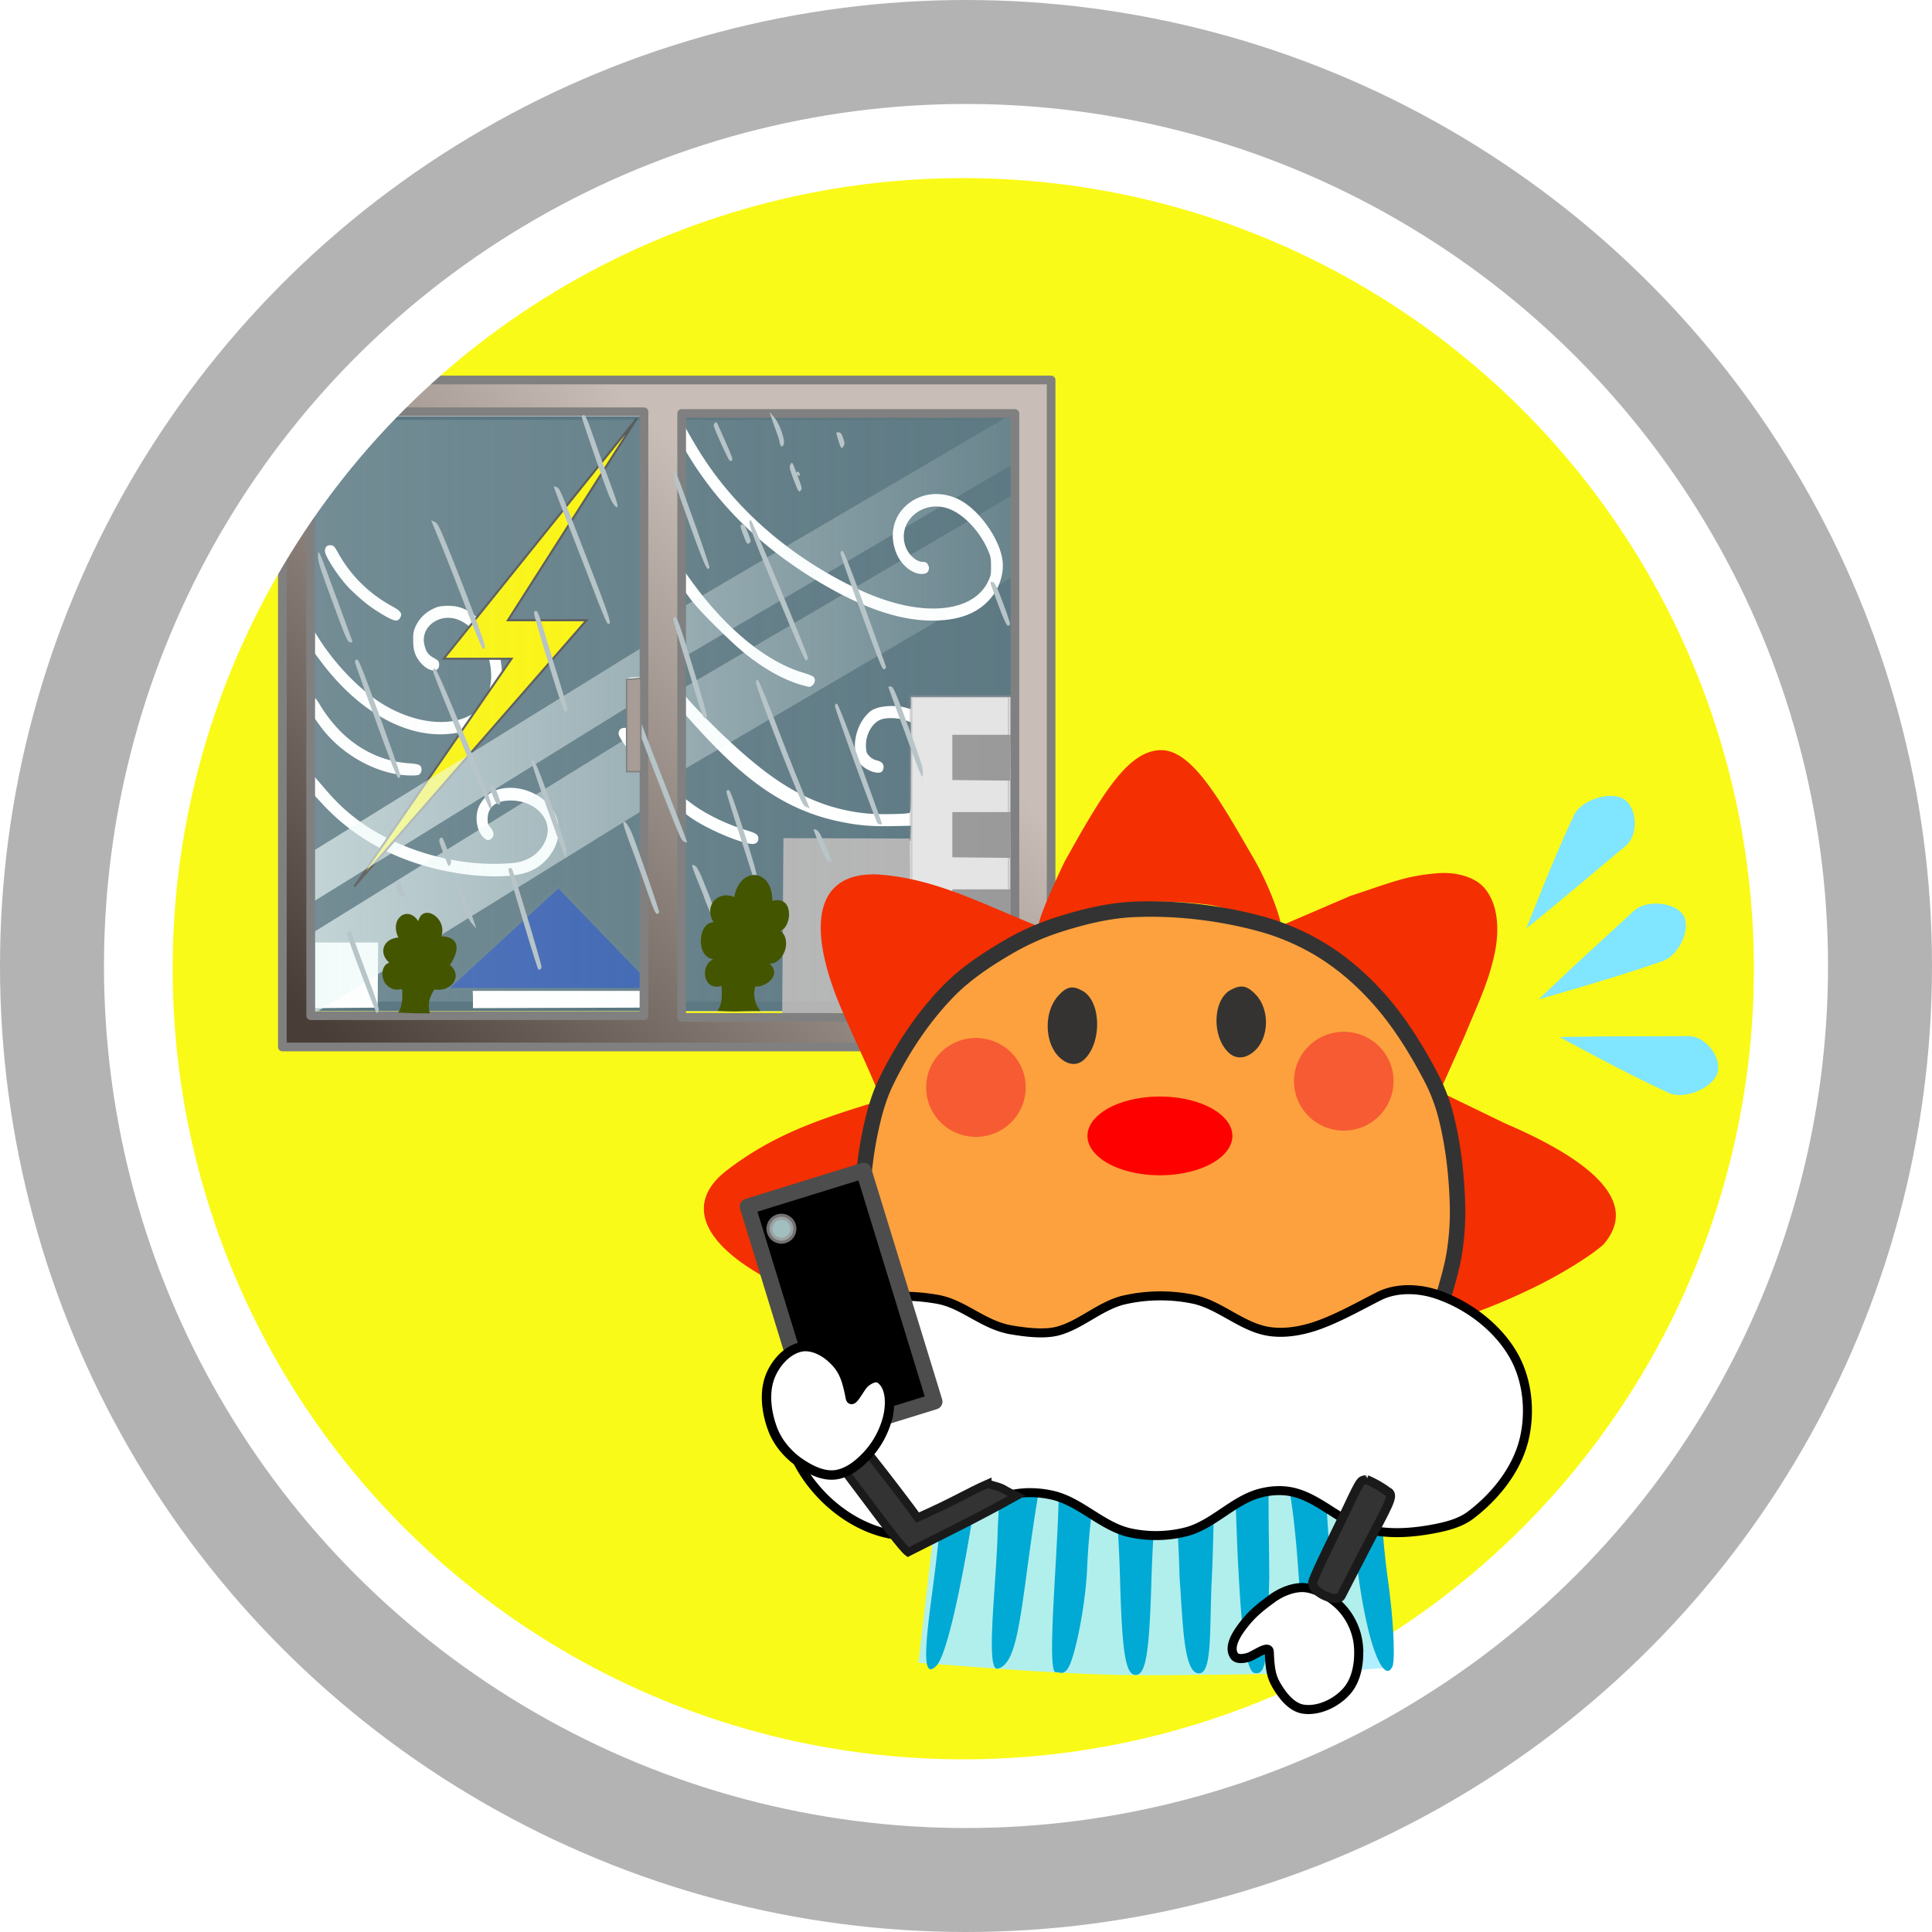 <svg width="120" height="120" viewBox="0 0 120 120" xmlns="http://www.w3.org/2000/svg" xmlns:xlink="http://www.w3.org/1999/xlink"><defs><linearGradient id="a"><stop stop-color="#edf9f8" offset="0"/><stop stop-color="#edf9f8" stop-opacity="0" offset="1"/></linearGradient><linearGradient id="d" x1="-199.13" x2="-163.25" y1="31.769" y2="-8.022" gradientTransform="matrix(.724 0 0 .812 67.113 -11.721)" gradientUnits="userSpaceOnUse"><stop stop-color="#483e37" offset="0"/><stop stop-color="#c8beb7" offset="1"/></linearGradient><linearGradient id="b" x1="-335.54" x2="-269.11" y1="-56.794" y2="-56.794" gradientTransform="matrix(.806 0 0 .791 186.94 102.11)" gradientUnits="userSpaceOnUse" xlink:href="#a"/><linearGradient id="c" x1="-335.54" x2="-269.11" y1="-56.794" y2="-56.794" gradientTransform="matrix(.888 0 0 .971 214.87 109.4)" gradientUnits="userSpaceOnUse" xlink:href="#a"/></defs><circle cx="60" cy="60" r="50" fill="#fafa14" fill-opacity=".98"/><path fill="#fff" paint-order="stroke markers fill" d="M19.299 25.576h43.659v37.226H19.299z"/><path d="M19.37 44.332l.015-18.47h20.438l.018 7.16c.011 3.937.003 7.583-.018 8.1l-.037.94h-.283a2.203 2.47 0 00-.408.04l-.124.037v3.07h-.188c-.227 0-.363.137-.36.36.001.178.365.72 1.047 1.565l.382.475v7.596l.205 7.596H19.356zm4.103 16.232l.014-2.022h-3.912v4.076l3.882-.033zm16.585 1.235v-.787H29.376v.204c-.038.114 0 .474 0 .803v.598l5.025-.016 5.659-.016zm-7.957-7.46c.822-.13 1.47-.488 1.958-1.087 1.107-1.36.757-3.078-.798-3.915-.896-.48-1.955-.538-2.696-.144-.37.196-.76.667-.88 1.06-.193.635-.043 1.396.348 1.766.203.19.314.206.487.07.187-.146.164-.437-.056-.691-.158-.182-.178-.246-.176-.537.005-.7.454-1.095 1.288-1.136 1.223-.06 2.266.637 2.429 1.623.117.708-.399 1.59-1.148 1.963-.51.253-.791.305-1.802.337-3.018.095-6.348-.913-8.726-2.64-.795-.58-1.41-1.155-2.142-2.008l-.666-.777v1.167l.51.55c1.708 1.847 3.886 3.15 6.482 3.88 1.939.546 4.125.749 5.588.519zm-6.019-6.267a.367.411 0 00.1-.267c0-.28-.135-.351-.761-.395a6.98 7.826 0 01-4.608-2.344 9.036 9.036 0 01-.869-1.166c-.173-.298-.34-.54-.369-.54-.03 0-.054.26-.054.613v.613l.338.47c1.303 1.817 3.6 3.086 5.632 3.11.386.006.513-.014.591-.094zm2.481-2.588c1.706-.39 2.716-1.856 2.609-3.791-.069-1.262-.487-2.26-1.299-3.102-.686-.712-1.339-1.001-2.17-.96-.419.02-.562.057-.87.218a2.223 2.223 0 00-1.02 1.058c-.132.3-.153.422-.15.873.003.595.107.93.41 1.317.518.663 1.253.744 1.2.133-.014-.155-.065-.212-.306-.35-.362-.203-.485-.365-.595-.781-.327-1.214 1.058-2.148 2.266-1.527.991.508 1.676 1.6 1.842 2.944.159 1.268-.348 2.417-1.289 2.92-1.522.817-3.957.382-5.952-1.06-1.237-.895-2.523-2.283-3.416-3.688l-.273-.43-.017.636-.016.638.4.534c2.258 3.03 5.141 4.703 7.808 4.532a7.18 8.052 0 00.837-.114zm-3.723-7.092c.167-.287.075-.427-.494-.74-1.42-.78-2.553-1.892-3.316-3.262-.257-.461-.297-.505-.475-.523-.234-.022-.373.11-.373.355 0 .346.932 1.75 1.58 2.382.772.75 1.26 1.13 2.067 1.605.646.382.87.423 1.01.182zM42.375 56.6v-6.203l.457.335c1 .73 3.02 1.578 3.789 1.68.297.04.482-.082.482-.318 0-.25-.129-.34-.745-.526-1.078-.323-2.477-.945-3.488-1.723l-.468-.358-.03-5.314.704.782c2.847 3.166 5.399 5.32 9.104 6.08 1.145.235 1.914.3 3.219.277l1.186-.024-.015.465-.017.462-4.225.016-3.304.016.004 10.307 4.558.015c4.19.016 9.104-.012 9.143-.05.01-.012.025-4.34.033-9.621l.013-9.601h-6.192v.37c0 .204-.012.372-.026.372s-.167-.043-.342-.094c-.472-.138-1.3-.12-1.755.037-.299.103-.427.19-.657.448-.83.93-.948 2.54-.234 3.15.456.389 1.127.544 1.25.289.159-.333.013-.568-.402-.65a.924 1.036 0 01-.409-.244c-.175-.181-.2-.244-.22-.567-.048-.761.387-1.54.967-1.73.378-.122 1.06-.092 1.51.07l.317.115v2.79c0 2.599-.006 2.793-.096 2.837-.179.084-1.985.107-2.697.032-3.58-.375-6.02-2.14-8.96-4.94-.604-.574-2.02-2-2.308-2.421l-.147-.216.028-6.386.502.67c.585.776 2.05 2.18 2.685 2.767 1.352 1.252 2.9 2.188 4.232 2.56.486.135.49.135.633.016.179-.15.213-.387.076-.526-.056-.057-.336-.172-.623-.256-2.215-.651-4.764-2.635-7.02-5.782l-.512-.718v-7.631l.372.613c2.137 3.528 5.156 6.227 8.815 8.273 2.406 1.346 4.476 2 6.33 2 1.639 0 2.778-.42 3.58-1.317.572-.64.88-1.53.806-2.328-.12-1.297-1.338-3.092-2.569-3.793-1.21-.687-2.639-.52-3.549.412-.728.745-.907 1.83-.474 2.865.348.836 1.178 1.409 1.793 1.235.18-.05.275-.298.187-.488-.085-.181-.155-.225-.35-.23-.424-.003-.931-.482-1.098-1.034-.477-1.566 1.2-2.9 2.804-2.23.914.38 1.871 1.424 2.353 2.563.161.382.18.482.18.983 0 .514-.014.58-.189.944-.56 1.156-1.935 1.758-3.792 1.659-1.533-.083-3.187-.602-5.142-1.615-3.709-1.924-6.946-4.747-9.1-8.304-.527-.868-1.034-1.744-.957-1.894v-.141h20.583v36.97H42.375zM39.77 46.383c-.02-.034-.008-.061.023-.061a.06.06 0 01.06.06c0 .035-.012.063-.026.063-.012 0-.039-.03-.057-.062z" fill="#5c7882"/><g stroke-width="1.043"><path d="M56.583 62.876l-8 .074.078-10.89 7.844.022v-.095z" fill="#b3b3b3"/><path transform="matrix(.891 0 0 .836 67.135 -24.092)" d="M-11.844 80.563h6.85v23.394h-6.85z" fill="#b3b3b3" opacity=".35" stroke="#999" stroke-linecap="round" stroke-linejoin="round" stroke-width=".209" paint-order="stroke fill markers"/><path d="M62.775 45.64h-3.623v2.81l3.584.036zm0 4.798h-3.623v2.81l3.584.037zm0 4.8h-3.623v2.808l3.584.038zm0 4.794h-3.623v2.81l3.584.037z" fill="#999"/></g><path d="M34.689 55.063l-6.97 6.392h13.125z" fill="#365eb0" stroke="#5d7a84" stroke-width=".18"/><path d="M39.543 26.007L27.554 40.916h4.214l-9.764 14.147 14.428-16.54h-4.88z" fill="#fcf400" stroke="#4d4d4d" stroke-width=".131"/><g stroke-width="1.005"><path transform="matrix(.851 0 0 .944 90.225 -10.869)" d="M-83.227 57.205V39.146h51.268v38.269h-51.268z" fill="url(#b)" opacity=".159"/><path transform="matrix(.851 0 0 .944 90.225 -10.869)" d="M-31.959 38.646v3.34l-25.298 13.367-.538 1.336-25.262 14.096v-3.341l25.262-14.095.538-1.336zm0 5.36v5.38l-25.298 13.366-.538 1.336-25.262 14.095v-5.38l25.262-14.095.538-1.336z" fill="url(#c)" opacity=".653" paint-order="stroke fill markers"/></g><path transform="translate(96.131 49.022)" d="M-78.594-25.42v41.428h47.749V-25.42zm1.762 1.974h20.7v37.512h-20.7zm23.04.106h20.7v37.51h-20.702z" fill="url(#d)" stroke="gray" stroke-linecap="round" stroke-linejoin="round" stroke-width=".54" paint-order="stroke fill markers"/><g fill="#b7c4c8" stroke-width=".924"><path d="M43.757 55.809c.01-.007-.166-.465-.394-1.016-.226-.553-.395-1.026-.374-1.054.02-.03.11-.007.2.048.105.062.29.416.52.997l.362.9c1.852 4.972.28 1.669-.315.125zm-21.295 4.75c-.493-1.302-.893-2.427-.893-2.494 0-.158.223-.28.258-.14.016.057.42 1.15.898 2.43.686 1.833.855 2.355.793 2.45-.042.07-.096.126-.12.126-.024 0-.445-1.067-.936-2.372zm10.955-.39c-.155-.335-1.86-6.056-1.833-6.152.045-.151.137-.155.228-.01.12.195 1.844 5.909 1.82 6.048-.022.162-.16.233-.215.114zm-7.756-1.91c-.247-.751-.45-1.396-.448-1.431 0-.038.068-.068.152-.067.13.002.21.183.575 1.31.326 1.01.405 1.335.346 1.429-.043.067-.098.122-.128.122-.027 0-.252-.614-.498-1.364zm3.614-.94c-.34-.416-.977-2.146-.877-2.382.085-.2.155-.183.24.055l.514 1.432c.243.677.433 1.23.42 1.23s-.145-.15-.297-.335zm10.952-1.88a111.62 132.51 0 00-.986-2.743c-.504-1.355-.595-1.665-.48-1.66.13.01.36.377.56.9.416 1.09 1.616 4.583 1.616 4.703 0 .066-.057.12-.127.12-.098 0-.23-.302-.582-1.32zm-15.52-.11c-.098-.29-.105-.38-.036-.49.132-.21.177-.17.314.288.07.233.136.454.15.492s-.052.066-.142.066c-.126 0-.192-.082-.287-.354zm22.107-.74a280.72 333.28 0 00-.876-2.74c-.45-1.394-.817-2.592-.817-2.66s.057-.123.125-.123c.1 0 .29.51.945 2.546.532 1.65.82 2.657.82 2.862 0 .357-.11.42-.198.116zm-19.265-1.558c-.3-.803-.312-.86-.198-.972.11-.11.147-.052.419.667.272.72.289.804.199.973-.094.178-.115.145-.42-.668zm23.377-.484c-.23-.545-.405-1.01-.39-1.03.018-.023.108-.002.2.045.117.057.287.364.549.987.21.496.38.922.38.946s-.071.045-.16.045c-.134 0-.23-.164-.578-.992zm-16.862-2.122c-.603-1.684-1.08-3.102-1.056-3.155.124-.265.315.15 1.222 2.672.885 2.454.974 2.749.955 3.128-.02.407-.045.345-1.12-2.645zm8.423 1.848c-.197-.091-.204-.11-2.054-4.896-1.271-3.291-1.404-3.72-1.098-3.563.054.027.394.826.756 1.777s1.1 2.85 1.635 4.22.966 2.5.953 2.516c-.013.013-.1-.012-.192-.054zm12.026-1.136c-.117-.1-2.645-7.051-2.645-7.276 0-.117.038-.166.114-.146.077.019.557 1.238 1.45 3.69.736 2.014 1.337 3.694 1.337 3.734 0 .094-.143.093-.255-.001zM50.07 50.12c-.187-.08-.296-.3-.956-1.938-1.1-2.725-2.184-5.644-2.16-5.813.012-.081.063-.148.112-.148.05 0 .568 1.248 1.186 2.863a147.33 174.91 0 001.573 4.003c.263.628.473 1.137.467 1.132a5.347 6.348 0 00-.222-.1zm-19.46-.694c-.198-.52-.2-.536-.07-.628.119-.085.155-.037.337.442.24.63.25.72.07.72-.095 0-.191-.153-.337-.534zm25.644-3.8a273.92 325.19 0 01-1.072-2.93c-.013-.047.055-.072.153-.056.158.026.267.278 1.09 2.52.823 2.24.912 2.53.894 2.9-.02.398-.045.34-1.066-2.435zm-12.924-2.13a280.48 332.98 0 00-.923-3.017c-.328-1.056-.595-1.974-.595-2.04 0-.072.056-.11.14-.092.118.023.294.525 1.047 2.974.498 1.62.903 3.02.903 3.109 0 .097-.048.162-.122.162-.095 0-.198-.253-.451-1.097zm10.165-5.424c-.71-1.95-1.29-3.614-1.29-3.7 0-.09.05-.156.117-.155.089 0 .438.885 1.4 3.535.705 1.943 1.29 3.588 1.302 3.654.012.067-.038.142-.108.167-.112.038-.307-.44-1.42-3.5zm-5.294-1.287c-1.66-4.03-1.798-4.423-1.566-4.478.082-.02 3.542 8.33 3.543 8.55 0 .09-.048.155-.116.154-.085 0-.6-1.166-1.861-4.227zm13.804.784c-.268-.714-.488-1.333-.488-1.375s.07-.058.156-.036c.123.03.25.292.607 1.24.249.662.45 1.262.45 1.336a.117.138 0 01-.118.133c-.085 0-.255-.362-.607-1.298zm-12.482-8.068c-.047-.024-.068-.081-.047-.127.057-.122.146-.098.19.053.039.138.006.154-.143.074z"/><path d="M44.55 26.298c.157.334.968 2.126.939 2.22-.044.152-.136.155-.227.01-.121-.194-.95-1.977-.927-2.118.023-.162.16-.232.217-.112zm3.557-.35c.34.416.67 1.414.57 1.65-.084.2-.155.185-.24-.055-.04-.11.037-.024-.206-.7s-.434-1.23-.421-1.23.146.15.298.335zm-11.26 1.148c.25.726.694 1.962.986 2.744.505 1.356.596 1.666.48 1.659-.13-.01-.36-.376-.56-.898-.416-1.09-1.616-4.582-1.616-4.704 0-.066.057-.12.128-.12.097 0 .23.303.58 1.32zm15.52.11c.099.29.105.38.036.493-.132.21-.176.17-.313-.29a25.652 30.454 0 00-.15-.491c-.012-.037.05-.067.14-.067.128 0 .194.082.287.355zm-2.844 2.299c.3.803.313.86.199.973-.11.11-.147.05-.42-.668-.271-.72-.288-.804-.198-.974.094-.177.114-.145.419.668zm-6.515 2.606c.605 1.684 1.08 3.103 1.055 3.155-.123.266-.313-.15-1.221-2.671-.884-2.454-.973-2.75-.955-3.128.02-.406.046-.346 1.12 2.645zm-8.422-1.848c.196.093.204.11 2.054 4.897 1.27 3.29 1.403 3.719 1.097 3.563-.053-.027-.393-.828-.755-1.78a478.91 568.56 0 00-1.636-4.218c-.536-1.37-.964-2.5-.952-2.514s.098.01.192.053zm-7.584 2.153c.187.08.295.3.955 1.936 1.1 2.726 2.184 5.645 2.16 5.814-.012.08-.063.149-.112.149-.051 0-.567-1.25-1.185-2.864a147.33 174.91 0 00-1.573-4.003 39.922 47.394 0 01-.467-1.132c.006.004.105.05.22.1zm19.46.694c.197.52.199.536.07.627-.12.086-.155.038-.338-.441-.24-.632-.248-.72-.07-.72.096 0 .19.152.338.534zm-25.643 3.8a273.92 325.19 0 011.07 2.928c.014.048-.054.074-.153.057-.157-.025-.267-.278-1.088-2.52-.824-2.24-.913-2.531-.895-2.9.02-.398.044-.34 1.066 2.436zm12.923 2.13c.179.603.596 1.959.922 3.015.329 1.057.596 1.975.596 2.042 0 .073-.056.11-.14.092-.118-.023-.294-.526-1.047-2.975-.497-1.62-.904-3.02-.904-3.108 0-.1.048-.163.122-.163.096 0 .2.254.45 1.096zm-10.166 5.424c.71 1.95 1.29 3.614 1.29 3.7 0 .09-.05.157-.117.157-.09-.001-.44-.886-1.4-3.535-.706-1.944-1.291-3.59-1.302-3.656-.012-.066.037-.14.108-.166.112-.038.306.44 1.42 3.5zm5.294 1.288c1.66 4.029 1.798 4.423 1.565 4.478-.08.019-3.541-8.333-3.542-8.551 0-.09.048-.156.116-.155.086.002.598 1.166 1.86 4.229z"/></g><path d="M39.805 42.131l-.883.077v5.717h.883z" fill="#a79d96" stroke="gray" stroke-width=".09"/><path d="M24.315 61.39c-.729-.305-.726-1.43-.141-1.598-.698-.618-.355-1.495.569-1.562-.577-1.164.571-2.032 1.237-1.014.28-1.148 1.82-.2 1.434.933 1.222.062 1.103.938.532 1.784.848.718.05 1.714-.964 1.522-.403.614-.399 1.041-.28 1.49-1.283-.007-.69 0-1.971-.054.312-.432.255-1.145.254-1.364-.002-.22-.272.074-.67-.137zM44.3 59.583c-1.112-.146-.947-2.31.017-2.298-.667-1.143.427-1.996 1.284-1.562.36-1.962 2.396-1.776 2.371.24 1.325-.397 1.25 1.558.509 1.855.74.57.197 2.066-.693 2.033.812.69-.23 1.491-.876 1.423-.14.43-.06 1.137.336 1.523-1.51-.014-1.192.072-2.7-.014.391-.422.266-1.308.263-1.548-1.129.357-1.37-1.277-.511-1.652z" fill="#450"/><circle transform="rotate(-89.244)" cx="-59.374" cy="60.62" r="51.357" fill="none" stroke="#fff" stroke-miterlimit="4.1" stroke-width="4.5"/><circle cx="60" cy="60" r="56.771" fill="none" stroke="#b3b3b3" stroke-width="6.458"/><path d="M95.572 62.066c2.917-2.783 3.745-3.472 5.9-5.485.784-.733 2.614-.548 3.096.287s-.283 2.468-1.297 2.827c-2.903 1.027-7.7 2.371-7.7 2.371zm-.763-4.405c3.123-2.523 3.901-3.25 6.162-5.118.823-.68.728-2.406-.131-2.921-.86-.514-2.64.08-3.077 1.004-1.256 2.642-2.955 7.035-2.955 7.035zm2.061 6.754c4.014-.084 5.078-.031 8.012-.061 1.065-.01 2.107 1.37 1.78 2.318-.325.949-2.069 1.639-3 1.217-2.662-1.21-6.792-3.474-6.792-3.474z" fill="#80e5ff"/><g stroke-width=".898"><path d="M58.815 88.084l-1.77 15.194c4.912.362 10.123.823 15.154.77 5.032-.05 9.111-.027 14.26-.492l-1.175-15.53-13.989.058z" fill="#aef" opacity=".92"/><path d="M65.446 90.144c-.698-.111-.663.88-1.017 3.031-1.012 6.165-1.06 10.166-2.462 10.468-.779.17-.07-5.34 0-8.522.023-1.119.381-4.884-.219-4.855-.652.03-1.026 1.775-1.053 2.007-.192 1.612-1.58 10.185-2.525 11.18-1.071 1.13-.581-2.145-.148-5.47.284-2.152.707-6.501.707-6.501.505-6.532 5.468-4.137 16.678-4.228 5.3-.043 6.103-.013 8.76-.053 1.255-.02 1.599 3.003 1.597 4.18a48.159 47.782 0 00.454 6.828c.387 2.813.435 5.157.242 5.347-.447.915-1.447-.902-2.108-5.834-.387-2.882-.931-6.935-1.357-7.456-.657-.808-.838-.24-.535 4.348.198 2.957.402 7.497.456 8.1.056.64-.256 1.036-.753 1.036-.663 0-1.198-1.565-1.536-6.36-.458-6.532-1.297-7.897-1.62-7.404-.322.496-.19 4.738-.17 7.916-.118 5.122-.151 6.17-.925 6.01-.597-.127-.829-3.451-.988-6.328-.161-2.792-.212-7.126-.407-7.317-1.355-.873-.99 2.568-1.258 7.94-.146 2.967.07 5.902-.865 5.723-.886-.167-.924-3.148-1.126-5.936-.118-4.016-.406-7.274-.907-7.11-.46.152-.742 3.845-.851 7.484-.127 4.264-.336 5.665-.971 5.665-.638 0-.846-1.438-.971-5.947-.11-4.152-.488-7.442-.88-7.538-.391-.098-1.018 3.17-1.172 7.034-.109 1.981-.558 4.333-.938 5.476-.379 1.141-.69.788-1 .81-.816-.005.856-13.687-.132-13.724z" fill="#00aad4"/></g><path d="M72.076 46.592c-2.008.062-3.57 2.636-5.958 6.94 0 0-1.711 3.554-1.605 4.011.351.294 2.226-.95 3.406-1.162a23.408 23.408 0 017.124-.191c1.545.201 4.348 1.461 4.489 1.324.14-.14-.624-2.41-1.681-4.225-1.954-3.352-3.768-6.756-5.777-6.695zm17.142 7.652c-1.93.17-2.721.541-5.35 1.406l-4.336 1.863s2.562 1.156 3.471 1.929c2.2 1.876 3.85 3.628 5.096 5.745.488.828 1.322 2.62 1.322 2.62l1.535-3.429c.848-2.067 1.482-3.312 1.871-5.12.294-1.353.281-3.056-.63-4.104-.679-.78-1.943-1.005-2.979-.911zm.202 13.563s1.102 3.382 1.111 5.133c.017 2.883-.303 5.624-1.73 8.477-.546 1.085-1.142 1.343 1.865.427.945-.288 2.597-.903 4.372-1.764 1.482-.692 3.6-1.932 4.54-2.767 2.344-2.664-.813-5.272-6.06-7.523zM54.44 54.311c-3.922-.11-4.323 3.378-2.148 8.43.809 1.88 2.403 5.21 2.406 5.614-3.961 1.184-6.74 2.18-9.553 4.336-2.794 2.139-1.664 5.14 4.982 7.89 3.111 1.286 2.597.968 4.23 1.57.842.308.837.293 1.316.383.37.068.616.111.53-.048-1.264-2.279-2.303-4.687-2.441-7.223-.18-3.28.641-6.688 2.118-9.63 1.255-2.503 3.003-4.567 5.507-6.367 1.068-.768 2.453-1.474 3.127-1.724-3.505-1.386-6.422-3.003-10.073-3.233z" fill="#f42f01"/><g fill-rule="evenodd" paint-order="stroke markers fill"><path d="M78.442 83.513c-.498-.14-.843-.332-2.038-1.137a14.745 14.745 0 00-1.259-.768c-.694-.35-1.844-.55-3.149-.55-1.964 0-3.06.312-4.74 1.35-1.468.906-2.537 1.21-3.884 1.107-.876-.067-1.311-.253-2.711-1.157-.603-.391-1.349-.785-1.654-.878-.615-.185-2.758-.238-3.678-.092l-.52.084-.355-1.092c-.244-.781-.483-1.566-.623-2.37a17.225 17.225 0 01-.274-3.116 23.66 23.66 0 01.491-4.566c.223-1.066.503-2.138.979-3.117.982-2.027 2.25-3.954 3.811-5.577 1.1-1.145 2.452-2.038 3.824-2.836a15.72 15.72 0 013.158-1.393c1.494-.473 3.046-.853 4.612-.92 2.58-.112 5.204.195 7.702.85a14.734 14.734 0 014.001 1.71c1.3.806 2.475 1.837 3.493 2.98 1.272 1.428 2.3 3.074 3.192 4.764a11.2 11.2 0 01.939 2.341c.477 1.794.697 3.66.763 5.515a16.348 16.348 0 01-.226 3.388c-.198 1.134-.879 3.327-.954 3.322-.01 0-.242-.066-.509-.146-.816-.246-1.917-.29-2.93-.113-1.174.201-1.583.381-2.96 1.301-.734.489-1.361.825-1.786.956-.833.257-2.11.333-2.717.162z" fill="#fca13e" stroke="#333" stroke-linecap="round" stroke-linejoin="round" stroke-width=".959"/><path d="M76.298 65.366c-1.052-1.013-.965-3.289.148-3.884.635-.34 1.006-.272 1.541.283.897.926.85 2.717-.089 3.534-.551.48-1.146.505-1.6.067zm-8.892.382c1.052-1.094.965-3.551-.148-4.192-.634-.367-1.005-.294-1.541.306-.896 1-.85 2.932.09 3.815.551.516 1.145.544 1.6.07z" fill="#333" opacity=".99"/><path d="M86.555 67.156a3.092 3.07 0 01-3.055 3.07 3.092 3.07 0 01-3.127-2.998 3.092 3.07 0 012.982-3.141 3.092 3.07 0 013.198 2.923m-22.844.533a3.092 3.07 0 01-3.056 3.071 3.092 3.07 0 01-3.127-2.998 3.092 3.07 0 012.982-3.142 3.092 3.07 0 013.198 2.925" fill="#f75b33"/><path d="M76.545 70.554a4.5 2.445 0 01-4.445 2.445 4.5 2.445 0 01-4.553-2.388 4.5 2.445 0 014.339-2.501 4.5 2.445 0 014.653 2.328" fill="red"/></g><path d="M49.751 84.068c.867-1.458 2.413-2.558 4.007-3.154 1.392-.518 2.989-.466 4.454-.214 1.64.284 2.84 1.605 4.614 1.904.862.145 2.021.291 2.866.071 1.445-.378 2.663-1.6 4.153-1.939a10.214 10.214 0 014.234-.049c1.632.33 2.962 1.667 4.583 1.984.917.18 1.908.042 2.801-.225 1.429-.43 3.1-1.395 4.21-1.948 1.058-.527 2.427-.486 3.55-.11 1.966.656 3.847 2.08 4.838 3.89.85 1.55 1.019 3.561.567 5.268-.477 1.802-1.78 3.417-3.272 4.55-.668.51-1.54.721-2.37.876-1.279.237-2.634.332-3.904.048-1.759-.392-3.092-1.993-4.855-2.359-.646-.133-1.339-.085-1.975.085-1.67.448-2.919 1.975-4.596 2.401a7.606 7.606 0 01-3.464.058c-1.745-.385-3.077-1.934-4.817-2.334-.877-.2-1.831-.226-2.702 0-1.434.373-2.452 1.755-3.877 2.16-1.243.352-2.622.492-3.876.174-1.464-.37-2.836-1.245-3.877-2.333-1.027-1.073-1.877-2.448-2.12-3.91-.271-1.631-.019-3.468.828-4.894z" fill="#fff" stroke="#000" stroke-width=".559"/><path d="M61.333 92.162c1.234.325.701.235 1.81.753-2.673 1.48-3.842 2.028-6.744 3.498-.655-.486-4.881-6.506-5.535-6.996-.4-.24.217-1.983.703-1.868.413.095 4.615 5.565 5.426 6.709 2.329-1.035 3.157-1.578 4.34-2.096z" fill="#333" stroke="#1a1a1a" stroke-width=".51"/><g stroke-linejoin="round" paint-order="stroke fill markers"><path transform="matrix(.381 -.118 .117 .381 -65.304 36.161)" d="M239.27 175.88h18.916v37.665H239.27z" stroke="#4d4d4d" stroke-width="2.454"/><path d="M49.242 76.088a.742.743.326 01-.476.937.742.743.326 01-.936-.477.742.743.326 01.476-.936.742.743.326 01.936.476" fill="#d9ffff" opacity=".747" stroke="#999" stroke-linecap="round" stroke-width=".373"/></g><path d="M55.08 88.248c.257-.839.306-2.13-.425-2.615-.265-.177-.673.04-.918.243-.34.279-.83 1.423-.923.926-.256-1.348-.514-1.86-1.19-2.47-.501-.449-1.244-.805-1.894-.664-.85.185-1.564.996-1.887 1.81-.403 1.018-.237 2.271.154 3.302.316.832.943 1.57 1.671 2.069.674.46 1.513.888 2.326.736.706-.134 1.307-.612 1.8-1.121a5.476 5.433 72.59 001.287-2.216z" fill="#fff" stroke="#000" stroke-width=".585"/><g stroke-width=".564"><path d="M77.297 100.847c-.451.565-1.025 1.411-.639 1.993.17.258.629.183.919.083.404-.142 1.242-.796 1.261-.313.053 1.298.171 1.66.609 2.335.352.542.873 1.124 1.514 1.215.966.136 2.057-.395 2.698-1.132.62-.714.785-1.8.721-2.744a4.102 4.07 0 00-.96-2.321c-.573-.66-1.46-1.208-2.253-1.335-.69-.111-1.537.213-2.128.643-.715.523-1.192.89-1.742 1.576z" fill="#fff" stroke="#000"/><path d="M84.886 91.901s.654.259 1.304.744c.479.195-.003.88-1.39 3.567l-1.498 2.907c-.254.494-1.9-.246-1.766-.851.117-.517 1.8-3.822 2.453-5.245.603-1.24.567-1.045.897-1.122z" fill="#333" stroke="#1a1a1a"/></g></svg>